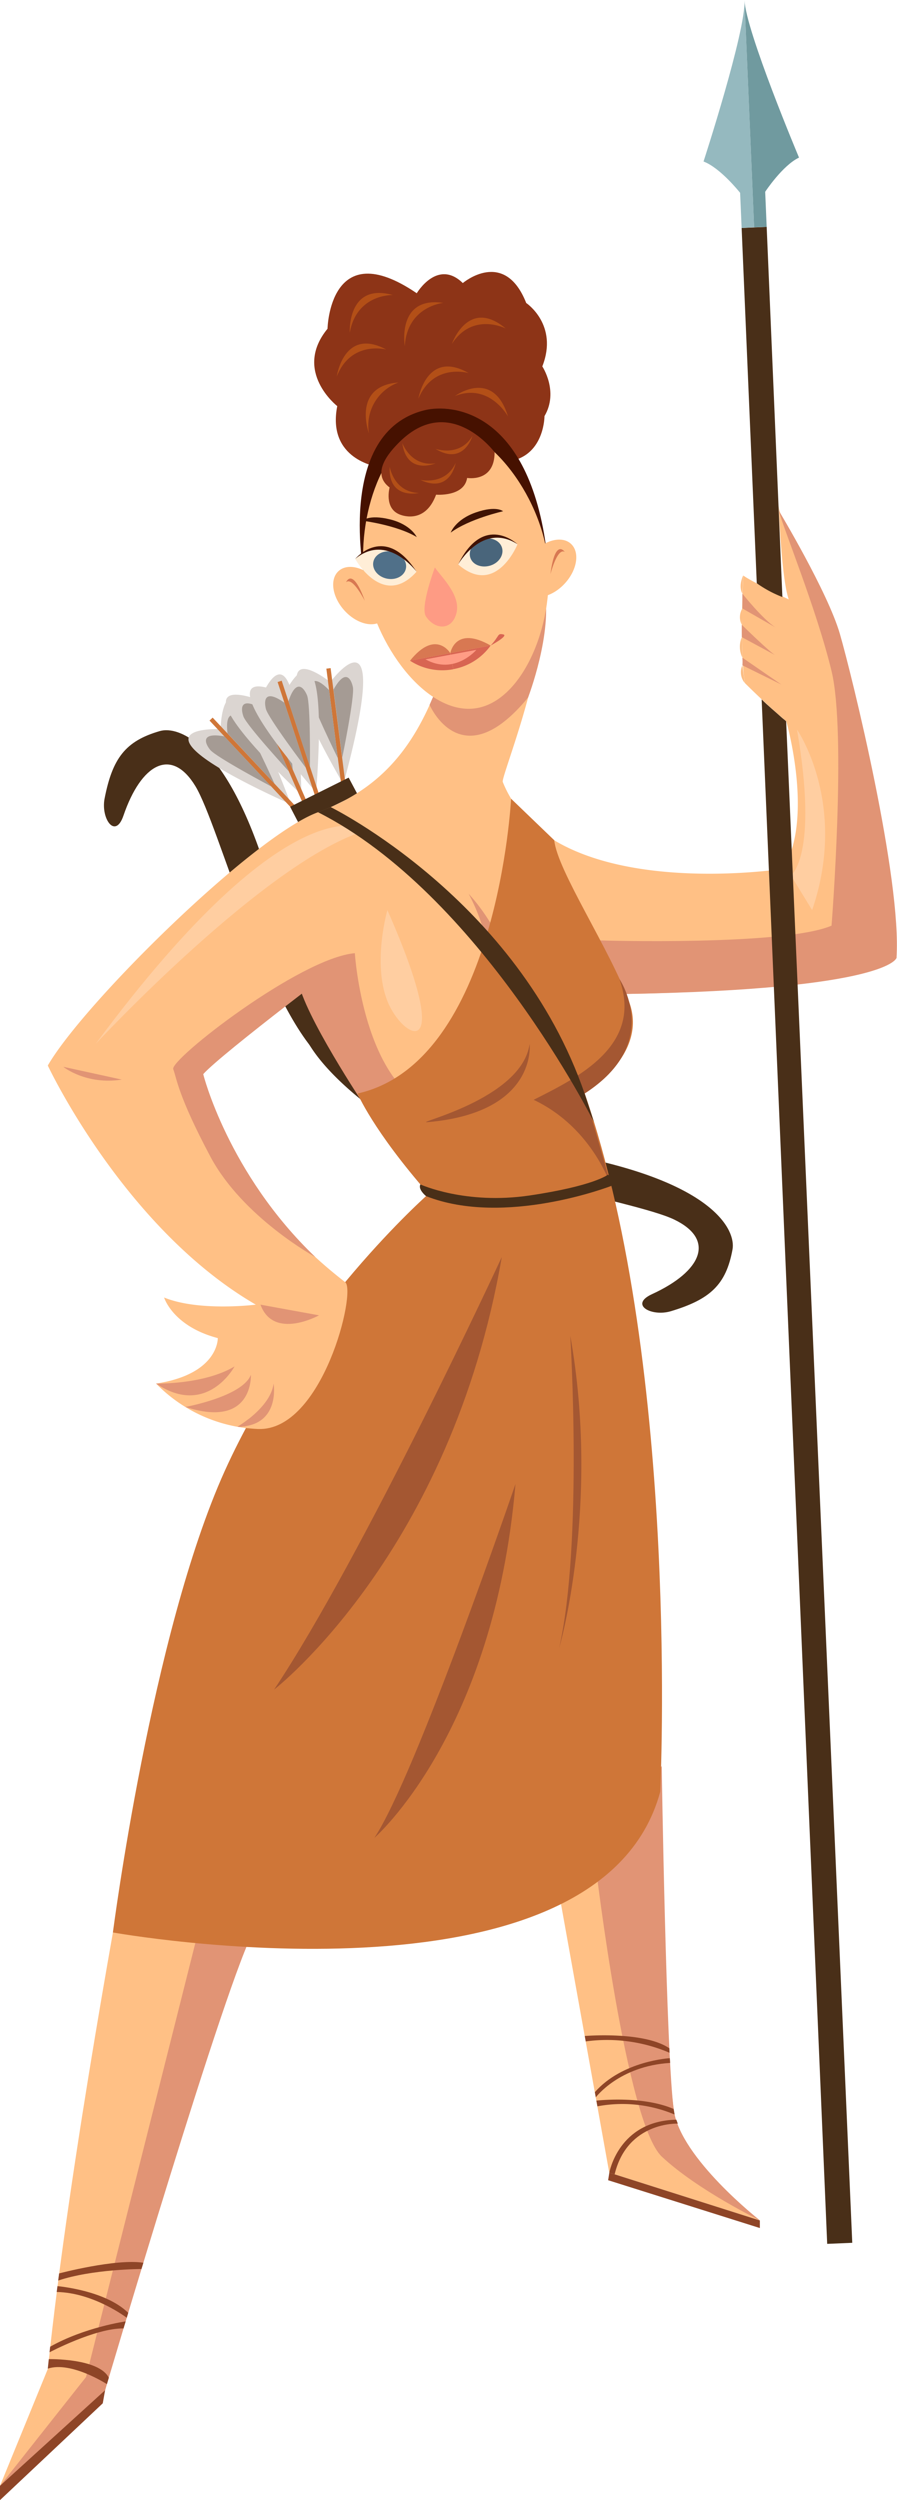 <svg xmlns="http://www.w3.org/2000/svg" viewBox="0 0 296.17 824.94"><defs><style>.cls-1{fill:#492f18;}.cls-2{fill:#dbd5d1;}.cls-3{fill:#cf7638;}.cls-4{fill:#a59b94;}.cls-5{fill:#ffc085;}.cls-6{fill:#e19475;}.cls-7{fill:#db7952;}.cls-8{fill:#febf84;}.cls-9{fill:#fbbd83;}.cls-10{fill:#a45732;}.cls-11{fill:#8e4527;}.cls-12{fill:#ffcea1;}.cls-13{fill:#8d3417;}.cls-14{fill:#461100;}.cls-15{fill:#fe9b84;}.cls-16{fill:#ffeed7;}.cls-17{fill:#49657b;}.cls-18{fill:#411204;}.cls-19{fill:#507089;}.cls-20{fill:#411203;}.cls-21{fill:#401304;}.cls-22{fill:#b34f17;}.cls-23{fill:#d87852;}.cls-24{fill:#d86552;}.cls-25{fill:#ff9c85;}.cls-26{fill:#95b9bf;}.cls-27{fill:#709a9f;}</style></defs><g id="Слой_2" data-name="Слой 2"><g id="Слой_3" data-name="Слой 3"><path class="cls-1" d="M34.53,263.5c-1.27,6.57,3.51,13.57,6.23,5.63,5.86-17.13,15.83-22.73,23.73-9.77s23,73.14,42.75,91l10.66-11.78s-22-25.35-29.55-49.89C75,245.13,59,239.43,52.77,241.22,41.39,244.51,37.12,250.21,34.53,263.5Z"/><path class="cls-1" d="M221.52,432.64c-6.41,1.93-13.85-2.14-6.23-5.63,16.46-7.55,21-18,7.35-24.59S147.56,386.81,127.85,369l10.66-11.79s27.42,19.35,52.6,24.42c44.64,9,51.91,24.31,50.75,30.65C239.73,423.91,234.48,428.74,221.52,432.64Z"/><path class="cls-1" d="M117.9,338.55a93.42,93.42,0,0,0,27.59,23.19l-9.66,12.86S111.37,360.08,102,344.48Z"/><path class="cls-2" d="M96.06,265.41,72.83,240.59S37.39,238.83,96.06,265.41Z"/><path class="cls-2" d="M72.83,240.59s.57-35.47,23.23,24.82L72.83,240.59Z"/><rect class="cls-3" x="83.33" y="231.6" width="1.42" height="41.93" transform="translate(-149.97 125.7) rotate(-43.13)"/><path class="cls-4" d="M89.57,259.51s-18.27-9.7-20.2-12.12-2.93-5.81,4.71-4.42Z"/><path class="cls-4" d="M90.61,258.54s-8.49-18.87-10.78-21-5.6-3.3-4.71,4.42Z"/><path class="cls-2" d="M99.52,262.23,85.84,231.11S53,217.69,99.52,262.23Z"/><path class="cls-2" d="M85.84,231.11s12.32-33.27,13.68,31.12L85.84,231.11Z"/><rect class="cls-3" x="91.73" y="225.16" width="1.42" height="41.93" transform="translate(-91.26 58.04) rotate(-23.74)"/><path class="cls-4" d="M95.36,254.52s-14-15.23-15-18.15-.84-6.45,5.91-2.59Z"/><path class="cls-4" d="M96.66,254s-1.74-20.62-3.21-23.34-4.19-5-5.91,2.59Z"/><path class="cls-2" d="M113.37,258.78l-4.32-33.72S81.34,202.9,113.37,258.78Z"/><path class="cls-2" d="M109.05,225.06s21.21-28.43,4.32,33.72l-4.32-33.72Z"/><rect class="cls-3" x="110.42" y="220.36" width="1.42" height="41.93" transform="translate(-29.84 16.13) rotate(-7.32)"/><path class="cls-4" d="M111.56,250.2s-9.14-18.56-9.29-21.65,1-6.43,6.4-.82Z"/><path class="cls-4" d="M113,250s4.16-20.27,3.52-23.29-2.61-6-6.4.82Z"/><path class="cls-2" d="M104.38,261.45,93.76,229.17S62.36,212.65,104.38,261.45Z"/><path class="cls-2" d="M93.76,229.17s15.45-31.94,10.62,32.28L93.76,229.17Z"/><rect class="cls-3" x="98.17" y="223.78" width="1.42" height="41.93" transform="translate(-71.56 43.18) rotate(-18.22)"/><path class="cls-4" d="M101,253.38s-12.49-16.5-13.22-19.5-.21-6.51,6.13-2Z"/><path class="cls-4" d="M102.32,252.94s.25-20.69-.95-23.54-3.69-5.37-6.13,2Z"/><polygon class="cls-1" points="118.02 262.04 115.12 256.58 95.79 266.2 98.57 271.55 118.02 262.04"/><path class="cls-5" d="M114.4,423.38c3.81,2.92-7.89,48.92-29.19,48.13-1.4-.05-2.77-.16-4.09-.32a49.84,49.84,0,0,1-29.59-14.67c20.77-3.16,20.38-15,20.38-15C57,437.58,54.18,428.12,54.18,428.12c11.57,4.73,30.28,2.36,30.28,2.36-43.54-25.25-68.68-78.9-68.68-78.9C27.61,331.07,83.63,275.84,105,268s31.49-22.09,38.59-39.44c0,0,35-39.72,34.72-21.31S165.42,256.65,166,258c16.21,40.54,92.57,28.67,92.57,28.67,10.26-16.57,1.05-48.66,1.05-48.66-6.31-5.26-13.67-12.62-13.67-12.62-1.85-11.31-.53-35.5-.53-35.5,2.37,1.84,15,7.89,15,7.89C258,190.9,257.12,167,257.12,167c.7,6.31,8.76,18.14,13.14,26C286.64,222.54,296,316.08,296,316.08,274.12,327.92,202.77,328,202.77,328L128.6,376.83c-18.14-29.19-30-52.07-30-52.07-6.31,2.37-31.55,29.65-31.55,29.65S72.85,391.56,114.4,423.38Z"/><path class="cls-5" d="M41.82,612.73s-18.94,100.2-26,168.84L0,820.23l34.71-31.56S71,641.14,98.62,606.42Z"/><path class="cls-5" d="M217.76,561.57s0,132.43,7.1,144.26,26,26.83,26,26.83l-49.7-15.78L174.36,567.76Z"/><path class="cls-6" d="M51.53,456.52s15.8.39,25.92-5.66C77.45,450.86,68.35,467.83,51.53,456.52Z"/><path class="cls-6" d="M61.21,464.23s18.87-3.42,21.63-10.61C82.84,453.62,83.76,471.55,61.21,464.23Z"/><path class="cls-7" d="M78.42,470.78s10.93-6.37,11.92-14.26C90.34,456.52,92.74,470.64,78.42,470.78Z"/><path class="cls-6" d="M245.12,195.89s6.82,8.55,11,11.18l-11-6.31Z"/><path class="cls-6" d="M244.92,206.15s9.65,9.47,11.23,10.13l-11.22-6.05S244.91,207.6,244.92,206.15Z"/><path class="cls-6" d="M245.12,217,258,225.88l-12.87-6.35A17.16,17.16,0,0,0,245.12,217Z"/><path class="cls-8" d="M245.37,189.85c-1.71,3.94-.25,6-.25,6Z"/><path class="cls-8" d="M245.12,200.76a5.48,5.48,0,0,0-.2,5.39Z"/><path class="cls-9" d="M244.93,210.23a8.18,8.18,0,0,0,.19,6.76Z"/><path class="cls-9" d="M245.12,219.53a5.51,5.51,0,0,0,.78,5.82Z"/><path class="cls-6" d="M117.16,314.5s2.76,43.92,26.43,51.55l-21.53,1.33S103,339.16,99,325.94Z"/><path class="cls-6" d="M64.49,641.13,28.4,784.33,0,820.23l34.71-31.56S75.35,651,84,636.8,64.49,641.13,64.49,641.13Z"/><path class="cls-6" d="M196.72,615.89s10,84.68,21.82,95.73,32.35,21,32.35,21-26.18-20.49-28.4-36.29c-2.56-18.25-4-113.62-4-113.62Z"/><path class="cls-6" d="M198.16,310.3s60.62,1.84,76.4-4.87c0,0,5-63.32,0-84s-16.22-47.76-17.38-52.89c0,0,16.15,26.84,20.14,40.64S297.79,290,296,316.08c0,0-2.28,10.39-89.38,11.89C206.66,328,195.92,316.36,198.16,310.3Z"/><path class="cls-6" d="M154.73,294.91a60.73,60.73,0,0,1,6.88,35.37l8.59-8.13S165.25,306.31,154.73,294.91Z"/><path class="cls-3" d="M168.75,263.54s-4.39,86.92-50.69,97.28c0,0,5,12.07,23.43,33.11,0,0-43.13,37.87-67.33,91.52S37.28,637.63,37.28,637.63,197.64,666.4,218,591.18c0,0,6.63-138.87-24.93-230.39,0,0,21-12.62,14.73-30S184,287.3,183,277.24Z"/><path class="cls-5" d="M81.12,471.19s2.69.27,4.09.32c21.3.79,32.57-45.54,28.76-48.46C114,423.05,86.9,450.75,81.12,471.19Z"/><path class="cls-6" d="M78.42,470.78s10.93-6.37,11.92-14.26C90.34,456.52,92.74,470.64,78.42,470.78Z"/><path class="cls-6" d="M104.12,414.77s-24-13.09-34.69-33.2-11.05-25.65-12.23-28.8,41.82-36.69,60-38.27c0,0-43.84,32.95-50.09,39.91C67.07,354.41,75.3,387.22,104.12,414.77Z"/><path class="cls-10" d="M176.2,362.89c14.14-7.16,36.33-17.73,28.29-39.9,0,0,14.58,21.23-11.46,37.8l9.06,31.53S196.19,372.36,176.2,362.89Z"/><path class="cls-10" d="M141.23,370.26c-5.48.47,31-7.37,33.64-25.78C174.87,344.48,177.52,367.1,141.23,370.26Z"/><path class="cls-1" d="M138.81,390.81s14.82,6.8,36.1,3.64,25.82-6.86,25.82-6.86,2.56,1.6,1.07,3.72c0,0-35.1,13.61-61.13,3.36C140.67,394.67,137.91,392.45,138.81,390.81Z"/><path class="cls-10" d="M165.68,414.77S120,513.32,90.49,557.51C90.49,557.51,148.85,512.4,165.68,414.77Z"/><path class="cls-10" d="M170.2,489.65s-32.92,96.26-46.59,116.77C123.61,606.42,163.14,572.23,170.2,489.65Z"/><path class="cls-10" d="M188.3,440.74s4.21,68.38-3.68,103.09C184.62,543.83,198.29,497,188.3,440.74Z"/><polygon class="cls-11" points="0 820.21 0 824.94 33.93 792.99 34.71 788.65 0 820.21"/><path class="cls-11" d="M35.3,786.67S23.47,779,15.78,781.55l.33-3.14s16.57-.35,19.82,6.15Z"/><path class="cls-11" d="M16.35,776.16s15.13-8,24.44-7.88l.7-2.32s-13.5,1.91-24.93,8.35Z"/><path class="cls-11" d="M41.85,764.77S31,756.48,18.72,756.26l.25-1.93s15.73,1.31,23.37,8.81Z"/><path class="cls-11" d="M19.21,752.49l.31-2.36s18.61-4.93,27.82-3.52l-.63,2.07S30.53,748.68,19.21,752.49Z"/><polygon class="cls-11" points="250.89 732.66 250.89 735.16 200.79 719.38 201.19 716.88 250.89 732.66"/><path class="cls-11" d="M201.19,716.88s3-17.09,22.12-17.47l.49,1.3s-16.64-.77-20.86,16.73Z"/><path class="cls-11" d="M222.73,697.7a44.54,44.54,0,0,0-25.48-2.7l-.34-1.88s15-1.79,25.51,2.75Z"/><path class="cls-11" d="M196.41,690.32c9.13-10.38,24.76-11.21,24.76-11.21l.09,1.57c-16.82,1-24.54,11.35-24.54,11.35Z"/><path class="cls-11" d="M221.08,677.33a52.51,52.51,0,0,0-27.68-3.75l-.32-1.79s19.55-1.66,27.93,4.06Z"/><path class="cls-6" d="M20.89,352s7.49,6.07,19.33,4.22Z"/><path class="cls-6" d="M86,430.48,105.33,434S90.34,442.32,86,430.48Z"/><path class="cls-12" d="M31.56,344.48s56.8-61.14,89.74-70.61C121.3,273.87,97,256.12,31.56,344.48Z"/><path class="cls-12" d="M127.91,300.3s-5,17.35,0,30S150.89,352.37,127.91,300.3Z"/><path class="cls-12" d="M261.15,288.86s9.2-6.44,2-48.13c0,0,17,24.46,5,59.57Z"/><path class="cls-6" d="M141.84,232.57s10.45,24.45,32.53-2.43c0,0,8.28-21.56,5.32-35.76S143,229.92,143,229.92Z"/><path class="cls-13" d="M170.13,151.74c9.68-2.93,9.65-14.44,9.65-14.44,4.79-8.12-.72-16.4-.72-16.4,5.42-13.78-5.31-20.92-5.31-20.92-7.21-18.25-20.94-6.58-20.94-6.58-8.4-8.16-15.21,3.36-15.21,3.36-28.84-19.65-29.46,11.71-29.46,11.71C96.63,122.53,111.35,134,111.35,134c-3.46,17.65,13.31,20,13.31,20Z"/><path class="cls-14" d="M120.49,191.58s-10.38-49.18,20-56.29c8.19-1.92,34.27-.54,40.11,47.33Z"/><path class="cls-5" d="M180.6,182.62c3.25,21.6-7.56,49-23.79,51.12s-33.19-21.18-36.32-42.16,6.3-48.08,22.3-50.78C158.94,138.07,177.34,161,180.6,182.62Z"/><path class="cls-15" d="M143.59,187.23s-5,13.21-2.92,16.22c3,4.44,8.64,4.69,10.07-1.28S145.36,190,143.59,187.23Z"/><path class="cls-5" d="M124.52,191.61c4,4.47,4.9,10.29,1.91,13s-8.69,1.28-12.73-3.19-4.9-10.29-1.91-13S120.47,187.15,124.52,191.61Z"/><path class="cls-5" d="M175.76,182.62c-4,4.47-4.9,10.28-1.91,13s8.69,1.27,12.73-3.2,4.91-10.28,1.92-13S179.81,178.15,175.76,182.62Z"/><path class="cls-16" d="M151.28,186.24s7-15.59,19.6-6.66C170.88,179.58,163.79,197.11,151.28,186.24Z"/><path class="cls-17" d="M165.71,180.59c.8,2.37-.87,5.08-3.74,6s-5.85-.15-6.66-2.52.87-5.08,3.75-6.06S164.91,178.22,165.71,180.59Z"/><path class="cls-18" d="M151.28,186.24s8-14.1,19.6-6.66C170.88,179.58,159.73,169,151.28,186.24Z"/><path class="cls-16" d="M137.54,188.64s-8.82-14.62-20.26-4.22C117.28,184.42,126.43,201,137.54,188.64Z"/><path class="cls-19" d="M123.27,185.37c-.51,2.45,1.48,4.93,4.45,5.55s5.79-.86,6.3-3.31-1.48-4.94-4.45-5.56S123.78,182.92,123.27,185.37Z"/><path class="cls-20" d="M137.54,188.64s-9.69-13-20.26-4.22C117.28,184.42,127.06,172.59,137.54,188.64Z"/><path class="cls-21" d="M148.81,175.74s1.5-4.3,8.3-6.66,9-.39,9-.39S155,171.17,148.81,175.74Z"/><path class="cls-21" d="M137.6,177.21s-1.88-4.14-8.88-5.85-9,.46-9,.46S131,173.24,137.6,177.21Z"/><path class="cls-13" d="M132.15,145.6c-4.11,4-9.61,10.69-3.51,15.25,0,0-1.88,6.8,3.25,8.88,0,0,8.28,3.81,12.1-6.51,0,0,9.27.79,10.25-5.52,0,0,9.07,1.58,9.07-8.48C163.31,149.22,148.67,129.59,132.15,145.6Z"/><path class="cls-22" d="M115.48,109.81s-.92-16.7,14.22-12.46C129.7,97.35,117.73,96.92,115.48,109.81Z"/><path class="cls-22" d="M111.18,124.27s2.31-16.47,16.36-8.94C127.54,115.33,115.87,112.22,111.18,124.27Z"/><path class="cls-22" d="M133.65,114.19s-2.76-16.5,12.7-14.25C146.35,99.94,134.45,101.06,133.65,114.19Z"/><path class="cls-22" d="M121.82,143s-5.76-15.63,9.73-16.79A15.14,15.14,0,0,0,121.82,143Z"/><path class="cls-22" d="M149.19,113.5S154.56,98,167,108.4C167,108.4,156.07,102.79,149.19,113.5Z"/><path class="cls-22" d="M150.21,130.68s12.61-9.36,17.52,6.73C167.73,137.41,161.56,126.17,150.21,130.68Z"/><path class="cls-22" d="M138.14,131.55s2.71-16.39,16.58-8.45C154.72,123.1,143.12,119.65,138.14,131.55Z"/><path class="cls-22" d="M138.3,162.66S128.13,165,128.67,154C128.67,154,130,162.38,138.3,162.66Z"/><path class="cls-22" d="M150.46,152.73s-1.73,10.29-11.69,5.61C138.77,158.34,147.06,160.26,150.46,152.73Z"/><path class="cls-22" d="M143.82,152.88s-9.57,4.13-11-6.77C132.77,146.11,135.65,154.11,143.82,152.88Z"/><path class="cls-22" d="M156,143.83s-2.87,10-12.25,4.26C143.77,148.09,151.8,150.93,156,143.83Z"/><path class="cls-23" d="M135.38,218l13.3-2.49S143.86,207.45,135.38,218Z"/><path class="cls-24" d="M135.38,218a19.45,19.45,0,0,0,14.29,2.82l-1-5.31Z"/><path class="cls-23" d="M162,213l-13.31,2.48S150.27,206.26,162,213Z"/><path class="cls-24" d="M162,213a19.44,19.44,0,0,1-12.32,7.79l-1-5.31Z"/><path class="cls-24" d="M162,213s6.13-3.3,4.13-3.68S165.08,209.66,162,213Z"/><path class="cls-25" d="M140.49,217.56l16.79-3.13S150.11,222.88,140.49,217.56Z"/><path class="cls-23" d="M181.74,189.47s2.22-8.81,4.72-7.37C186.46,182.1,183.28,177.38,181.74,189.47Z"/><path class="cls-23" d="M114.27,192.11s2.08-5.28,6.21,6.18c0,0-4.08-8.12-6.21-6.18Z"/><path class="cls-1" d="M196.12,370.28S158.45,295,105,268l4.18-1.69s61.76,30.36,83.85,94.53Z"/><path class="cls-1" d="M258.33,197,253.14,74.86l-8.27.36,5,117.23A38.5,38.5,0,0,0,258.33,197Z"/><path class="cls-1" d="M259.57,238c-.73-.69-.83-.66-1.58-1.34-2.12-1.92-4.47-3.85-6.51-5.88l21.64,509.6,8.28-.35Z"/><path class="cls-26" d="M244.87,75.22l-.5-11.59s-6.46-8.21-12.08-10.34c0,0,14-43,13.53-53.29L249,75Z"/><path class="cls-27" d="M253.14,74.86l-.49-11.58S258.4,54.55,263.82,52c0,0-17.57-41.7-18-51.95L249,75Z"/></g></g></svg>